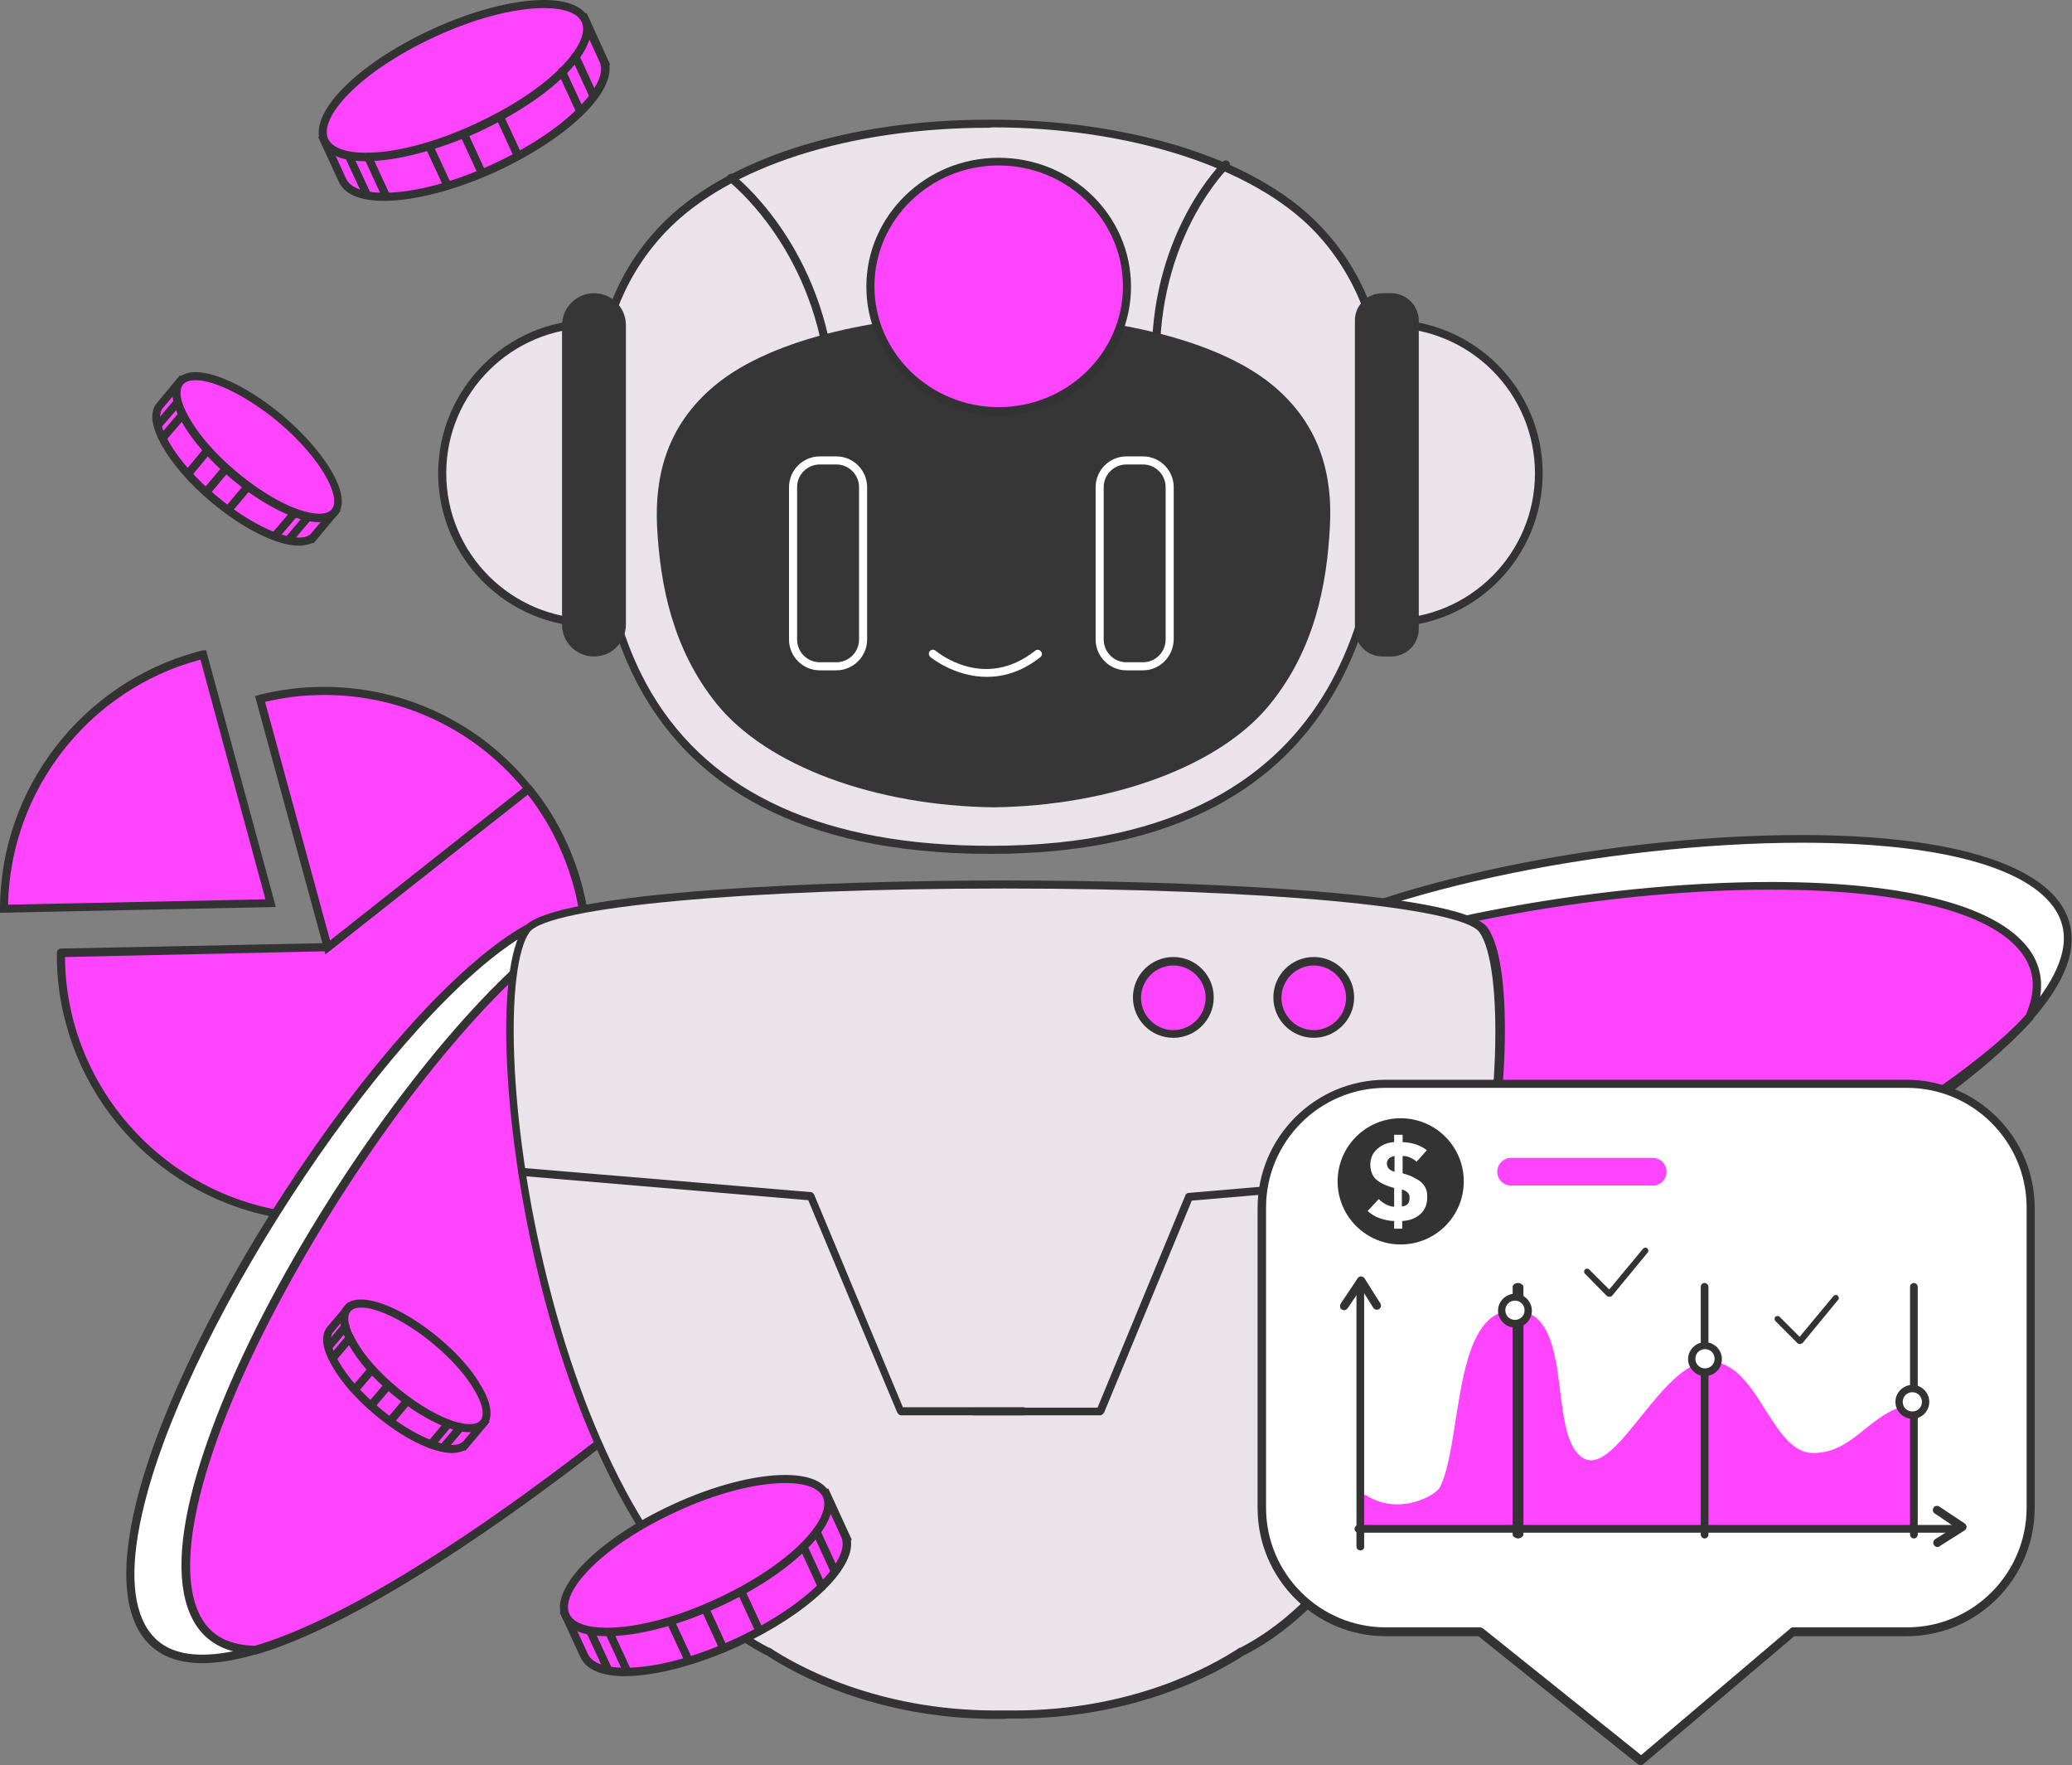 <?xml version="1.0" encoding="utf-8"?>
<!-- Generator: Adobe Illustrator 26.5.0, SVG Export Plug-In . SVG Version: 6.00 Build 0)  -->
<svg version="1.1" id="Layer_2_00000033346643286429513020000001546413792782982580_"
	 xmlns="http://www.w3.org/2000/svg" xmlns:xlink="http://www.w3.org/1999/xlink" x="0px" y="0px" viewBox="0 0 538.6 458.7"
	 style="enable-background:new 0 0 538.6 458.7;" xml:space="preserve">
<rect x="0" y="0" width="538.6" height="458.7" fill="#808080" stroke="none"/>
<style type="text/css">
	.st0{fill:#FF44FF;}
	.st1{fill:#333333;}
	.st2{fill:#FFFFFF;}
	.st3{fill:#EAE4EA;}
	.st4{fill:#363636;}
	.st5{fill:none;}
</style>
<g id="Layer_1-2">
	<g>
		<g>
			<g>
				<path class="st0" d="M18.2,265.9c9.9,36.5,47.5,58,83.9,48c36.4-9.9,57.9-47.5,48-83.9c-2.6-9.4-7-17.9-12.8-25l-52.2,41.2
					l-69.4,1.4C15.7,253.6,16.5,259.8,18.2,265.9L18.2,265.9z"/>
				<path class="st1" d="M84.2,317.5L84.2,317.5c-31.2,0-58.8-21.1-67-51.3c-1.7-6.1-2.5-12.4-2.4-18.6c0-0.6,0.5-1.1,1-1.1l69-1.4
					l51.9-41c0.4-0.4,1.1-0.3,1.5,0.2c6.1,7.5,10.4,16,13,25.4c10.1,37-11.8,75.3-48.8,85.3C96.4,316.7,90.3,317.5,84.2,317.5z
					 M16.9,248.7c0,5.7,0.8,11.4,2.3,17c8,29.2,34.7,49.8,64.9,49.8l0,0c5.9,0,11.9-0.9,17.7-2.5c35.8-9.7,57-46.9,47.3-82.7
					c-2.4-8.7-6.4-16.8-11.9-23.8L85.8,247c-0.2,0.1-0.4,0.2-0.6,0.2L16.9,248.7L16.9,248.7z"/>
			</g>
			<g>
				<path class="st0" d="M1.1,236.1l69.4-1.4l-17.6-64.6c0,0-0.9,0.2-1.4,0.3C21.1,178.7,1.2,206.1,1.1,236.1z"/>
				<path class="st1" d="M0,237.2v-1.1c0.1-31.1,21.2-58.5,51.2-66.7c1.3-0.3,1.4-0.4,1.6-0.4h0.8l0.2,0.8l17.9,65.9L0,237.2z
					 M52.1,171.4c-0.1,0-0.2,0.1-0.3,0.1C23,179.3,2.7,205.4,2.1,235.1l66.9-1.4L52.1,171.4L52.1,171.4z"/>
			</g>
			<g>
				<path class="st0" d="M67.6,181.6l17.6,64.6l52.2-41.2C121.1,184.9,94.2,175,67.6,181.6L67.6,181.6z"/>
				<path class="st1" d="M84.6,248l-18.3-67.1l1-0.3c5.5-1.4,11.2-2.1,16.9-2.1c21,0,40.7,9.4,53.9,25.8l0.7,0.8L84.6,248L84.6,248z
					 M68.9,182.4l16.9,62l50.1-39.6c-12.8-15.4-31.6-24.2-51.6-24.2C79.1,180.6,74,181.2,68.9,182.4L68.9,182.4z"/>
			</g>
		</g>
		<g>
			<path class="st2" d="M327.6,249.3c40.3-29.1,187-46.3,207.7-13.2c20.7,33.2-108.6,93.5-108.6,93.5L330.3,266L327.6,249.3
				L327.6,249.3z"/>
			<path class="st1" d="M426.7,330.7c-0.2,0-0.4-0.1-0.6-0.2l-96.4-63.6c-0.2-0.2-0.4-0.4-0.5-0.7l-2.7-16.7c-0.1-0.4,0.1-0.8,0.4-1
				c24-17.4,87.5-31.5,141.4-31.5c36.2,0,60.3,6.6,67.8,18.6c2.5,4.1,3.1,8.8,1.6,13.9c-4.2,14.3-24.2,32.3-59.3,53.5
				c-26,15.7-51.1,27.5-51.4,27.6C427,330.6,426.8,330.7,426.7,330.7L426.7,330.7z M331.2,265.4l95.5,63c7.9-3.7,99.6-47.9,109-79.6
				c1.4-4.6,0.9-8.6-1.3-12.2c-7.1-11.3-30.5-17.6-66-17.6c-24.8,0-54,3.2-80.1,8.9c-26.7,5.8-47.8,13.5-59.6,21.8L331.2,265.4
				L331.2,265.4z"/>
		</g>
		<g>
			<path class="st0" d="M328.6,256l1.6,10.2l39.6,94.3c0,0,130.5-65.1,157.7-96.2c2.5-5.7,2.8-11.2-0.3-16
				C507.9,217.2,378.1,230.4,328.6,256L328.6,256z"/>
			<path class="st1" d="M369.8,361.6c-0.1,0-0.2,0-0.4-0.1c-0.3-0.1-0.5-0.3-0.6-0.6l-39.6-94.3c0-0.1-0.1-0.2-0.1-0.2l-1.6-10.2
				c-0.1-0.4,0.1-0.9,0.6-1.1c28.6-14.8,85.5-25.9,132.3-25.9c36.2,0,60.3,6.6,67.8,18.6c3,4.9,3.2,10.6,0.3,17
				c0,0.1-0.1,0.2-0.2,0.3c-27,30.9-152.7,93.8-158,96.5C370.1,361.5,370,361.6,369.8,361.6L369.8,361.6z M331.2,265.9l39.1,93.2
				c12.2-6.1,130.5-66.1,156.3-95.4c2.5-5.8,2.4-10.6-0.3-14.9c-7.1-11.3-30.5-17.6-66-17.6c-46.2,0-102.1,10.9-130.6,25.4
				L331.2,265.9L331.2,265.9z"/>
		</g>
		<g>
			<path class="st2" d="M137.2,241.4c-43.3,24.2-121,149.9-99.6,182.7c21.3,32.8,130.6-59,130.6-59l-16.9-114.2L137.2,241.4z"/>
			<path class="st1" d="M52.6,432.2L52.6,432.2c-7.3,0-12.7-2.5-16-7.6c-4.6-7.1-5-18.6-1.2-34.1c5.8-23.6,21.7-56,42.5-86.8
				c20.7-30.7,42.7-54.4,58.7-63.3c0.4-0.2,0.8-0.2,1.1,0.1l14,9.5c0.2,0.2,0.4,0.4,0.4,0.7l16.9,114.2c0.1,0.4-0.1,0.7-0.4,1
				c-0.2,0.2-20,16.8-44,33.1C92.4,421,68.1,432.2,52.6,432.2L52.6,432.2z M137.1,242.6C103.4,262,49.6,342,37.5,391
				c-3.7,14.9-3.4,25.8,0.9,32.4c2.9,4.4,7.5,6.6,14.2,6.6c34.6,0,107.9-60.1,114.4-65.5l-16.8-113.2L137.1,242.6L137.1,242.6z"/>
		</g>
		<g>
			<path class="st0" d="M142.9,245l8.6,5.8L168.4,365c0,0-62.3,52.3-102,63.8c-6.2-0.1-11.3-2.2-14.4-7
				C32,391.2,98.7,279.1,142.9,245L142.9,245z"/>
			<path class="st1" d="M66.3,429.9L66.3,429.9c-7-0.2-12.1-2.7-15.3-7.5c-4.9-7.5-5.1-19.9-0.6-36.6c4-14.7,11.5-32.6,21.9-51.6
				c20.4-37.4,48.4-73.5,69.8-90c0.4-0.3,0.9-0.3,1.2,0l8.6,5.8c0.2,0.2,0.4,0.4,0.4,0.7l16.9,114.2c0.1,0.4-0.1,0.7-0.4,1
				c-0.6,0.5-62.9,52.6-102.4,64.1C66.5,429.9,66.4,429.9,66.3,429.9L66.3,429.9z M142.9,246.3c-21.1,16.5-48.6,52.1-68.6,88.9
				c-22.1,40.5-30.1,72.7-21.5,86c2.7,4.2,7.1,6.3,13.4,6.5c37.3-10.9,95.3-58.5,101-63.2l-16.8-113.2L142.9,246.3L142.9,246.3z"/>
		</g>
		<circle class="st2" cx="269.8" cy="259.3" r="9.4"/>
		<g>
			<path class="st3" d="M385.7,241.7c-11-15.8-237.8-15.8-248.8,0c-13.1,18.8,2.9,156.5,62.7,187.4c0,0,0.1,0,0.1,0
				c11.1,7.3,32.5,16.8,60.7,16.4c0.3,0,0.6,0,1,0c0.3,0,0.6,0,1,0c28.2,0.3,49.6-9.1,60.7-16.4c0,0,0.1,0,0.1,0
				C382.8,398.3,398.8,260.5,385.7,241.7L385.7,241.7z"/>
			<path class="st1" d="M261.3,446.7L261.3,446.7c-0.2,0-0.3,0-0.4,0c-0.2,0-0.4,0-0.5,0c-0.4,0-0.9,0-1.4,0
				c-31.2,0-52.2-11.6-59.8-16.6l-0.1,0c-34.6-17.9-51.7-68.7-58.8-97.4c-9.7-39.1-11.6-81-4.2-91.6c6.8-9.7,81.9-12.3,125.3-12.3
				s118.5,2.6,125.3,12.3c7.4,10.6,5.4,52.5-4.2,91.6c-7.1,28.7-24.2,79.5-58.8,97.3l-0.1,0c-7.6,5-28.7,16.6-59.8,16.6l0,0
				c-0.5,0-0.9,0-1.4,0c-0.1,0-0.3,0-0.5,0C261.6,446.6,261.5,446.6,261.3,446.7L261.3,446.7L261.3,446.7z M260.3,444.5
				c0.2,0,0.4,0,0.5,0c0.1,0,0.3,0,0.4,0c0.1,0,0.3,0,0.4,0c0.2,0,0.3,0,0.5,0c0.5,0,1,0,1.4,0c30.7,0,51.3-11.4,58.7-16.3l0.1,0
				c0,0,0.1,0,0.1,0c33.9-17.5,50.7-67.6,57.7-96c10.4-41.9,10.7-81,4.5-89.9c-4.6-6.6-56.5-11.4-123.5-11.4s-118.9,4.8-123.5,11.4
				c-6.2,8.9-5.8,48,4.6,89.9c7,28.3,23.8,78.5,57.7,96c0,0,0.1,0,0.1,0l0.1,0c7.4,4.9,28.1,16.3,58.7,16.3
				C259.4,444.5,259.8,444.5,260.3,444.5L260.3,444.5z"/>
		</g>
		<g>
			<circle class="st0" cx="341.5" cy="259.3" r="9.4"/>
			<path class="st1" d="M341.5,269.7c-5.8,0-10.5-4.7-10.5-10.5s4.7-10.5,10.5-10.5s10.5,4.7,10.5,10.5S347.2,269.7,341.5,269.7z
				 M341.5,250.9c-4.6,0-8.4,3.8-8.4,8.4s3.8,8.4,8.4,8.4s8.4-3.8,8.4-8.4S346.1,250.9,341.5,250.9z"/>
		</g>
		<g>
			<circle class="st0" cx="305" cy="259.3" r="9.4"/>
			<path class="st1" d="M305,269.7c-5.8,0-10.5-4.7-10.5-10.5s4.7-10.5,10.5-10.5s10.5,4.7,10.5,10.5S310.8,269.7,305,269.7z
				 M305,250.9c-4.6,0-8.4,3.8-8.4,8.4s3.8,8.4,8.4,8.4s8.4-3.8,8.4-8.4S309.6,250.9,305,250.9z"/>
		</g>
		<g>
			<path class="st1" d="M266.2,367.8h-32c-0.4,0-0.8-0.4-1-0.8l-23.1-55.1l-74.4-6.3c-0.6,0-1-0.6-1-1.1c0.1-0.6,0.6-1,1.1-1l75,6.3
				c0.4,0,0.7,0.4,0.9,0.8l23,55.1h31.3c0.6,0,1,0.5,1,1S266.8,367.8,266.2,367.8L266.2,367.8z"/>
			<path class="st1" d="M286,367.8h-32.9c-0.6,0-1.1-0.5-1.1-1s0.5-1,1.1-1h32.2l22.8-55.1c0.1-0.4,0.5-0.7,0.9-0.7l74.8-6.4
				c0.6,0,1.1,0.4,1.1,1c0,0.6-0.4,1.1-1,1.1l-74.1,6.3L287,367.1C286.8,367.4,286.4,367.8,286,367.8L286,367.8z"/>
		</g>
		<g>
			<g>
				<g>
					<path class="st3" d="M342.3,59.4c-17.6-18.3-51.6-27.2-84.9-27.1c-33.6-0.1-67.4,8.8-85,27.1c-15.1,15.7-18.4,35.5-17.7,54
						c0.9,22.6-6.1,107.5,102.6,107.5S359,136,359.9,113.3C360.7,94.9,357.4,75.1,342.3,59.4z"/>
					<path class="st1" d="M257.5,221.9c-102.2,0-103.2-74.9-103.6-103c0-2.1-0.1-3.9-0.1-5.5c-0.9-23.3,4.9-41.3,17.9-54.8
						c16.5-17.2,48.4-27.5,85.3-27.5h0.9c17.1,0,33.8,2.4,48.4,6.8c15.7,4.8,28.4,11.9,36.8,20.7c13,13.5,18.8,31.4,17.9,54.8
						c0,1.2-0.1,2.7-0.1,4.2c-0.3,13.9-1,39.8-14.1,62.4C330.6,207.8,300.6,221.9,257.5,221.9L257.5,221.9z M257.1,33.2
						c-36.4,0-67.7,10.1-83.8,26.8c-12.6,13.1-18.3,30.5-17.4,53.3c0.1,1.6,0.1,3.4,0.1,5.6c0.2,13.8,0.5,39.4,13.3,61.1
						c15.6,26.4,45.2,39.8,88.2,39.8c98.8,0,100.6-74.3,101.3-102.2c0-1.6,0.1-3,0.1-4.3c0.9-22.8-4.8-40.2-17.3-53.3
						c-15.9-16.5-47.9-26.9-83.7-26.9L257.1,33.2L257.1,33.2z"/>
				</g>
				<path class="st1" d="M300.5,92.7L300.5,92.7c-0.6,0-1.1-0.5-1.1-1.1c0.4-32,18.3-49.4,18.5-49.6c0.4-0.4,1.1-0.4,1.5,0
					s0.4,1.1,0,1.5c-0.2,0.2-17.4,17-17.9,48.1C301.6,92.2,301.1,92.7,300.5,92.7L300.5,92.7z"/>
				<path class="st1" d="M215.8,97.4c-0.5,0-1-0.4-1.1-0.9c-3.9-32.8-25.1-49.2-25.3-49.4c-0.5-0.3-0.6-1-0.2-1.5
					c0.4-0.5,1-0.6,1.5-0.2c0.2,0.2,22.1,17.1,26.1,50.8c0.1,0.6-0.4,1.1-0.9,1.2C215.9,97.4,215.8,97.4,215.8,97.4L215.8,97.4z"/>
				<path class="st4" d="M330.8,100.1c-15-12.4-44-18.4-72.4-18.4c-28.6-0.1-57.5,6-72.5,18.4c-12.9,10.7-15.7,24.1-15.1,36.7
					c0.8,15.4,4.1,31.9,15.4,46c13.1,16.3,41.3,26.6,72.1,27c30.6-0.4,59-10.7,72-27c11.4-14.2,14.6-30.7,15.4-46
					C346.4,124.2,343.6,110.7,330.8,100.1L330.8,100.1z"/>
				<g>
					<ellipse class="st0" cx="259.6" cy="74.4" rx="33.4" ry="32.5"/>
					<path class="st1" d="M259.6,108c-19,0-34.4-15.1-34.4-33.5s15.4-33.5,34.4-33.5s34.4,15,34.4,33.5S278.6,108,259.6,108z
						 M259.6,43c-17.8,0-32.3,14.1-32.3,31.4s14.5,31.4,32.3,31.4s32.3-14.1,32.3-31.4S277.4,43,259.6,43z"/>
				</g>
				<g>
					<g>
						<path class="st3" d="M361.1,84.1h-3.4v77.7h3.4c21.5,0,38.9-17.4,38.9-38.8l0,0C400,101.5,382.6,84.1,361.1,84.1z"/>
						<path class="st1" d="M361.1,162.9h-4.5V83.1h4.5c22,0,39.9,17.9,39.9,39.9S383.1,162.9,361.1,162.9L361.1,162.9z M358.8,160.8
							h2.4c20.8,0,37.8-16.9,37.8-37.8s-17-37.8-37.8-37.8h-2.4V160.8L358.8,160.8z"/>
					</g>
					<path class="st4" d="M359.4,76.2h2.2c4,0,7.2,3.2,7.2,7.2v80c0,4-3.2,7.2-7.2,7.2h-2.2c-4,0-7.2-3.2-7.2-7.2v-80
						C352.1,79.4,355.4,76.2,359.4,76.2z"/>
				</g>
				<g>
					<g>
						<path class="st3" d="M153.8,84.1h3.4v77.7h-3.4c-21.5,0-38.8-17.4-38.8-38.8l0,0C114.9,101.5,132.3,84.1,153.8,84.1z"/>
						<path class="st1" d="M158.3,162.9h-4.5c-22,0-39.9-17.9-39.9-39.9s17.9-39.9,39.9-39.9h4.5V162.9L158.3,162.9z M153.8,85.2
							C133,85.2,116,102.1,116,123s17,37.8,37.8,37.8h2.4V85.2H153.8z"/>
					</g>
					<path class="st4" d="M154.4,76.2L154.4,76.2c4.6,0,8.3,3.7,8.3,8.3v77.8c0,4.6-3.7,8.3-8.3,8.3l0,0c-4.6,0-8.3-3.7-8.3-8.3
						V84.5C146.1,79.9,149.9,76.2,154.4,76.2z"/>
				</g>
			</g>
			<path class="st2" d="M217.4,174.2h-4.3c-4.4,0-8-3.6-8-8v-39.6c0-4.4,3.6-8,8-8h4.3c4.4,0,8,3.6,8,8v39.6
				C225.4,170.6,221.8,174.2,217.4,174.2z M213.1,120.7c-3.2,0-5.9,2.6-5.9,5.9v39.6c0,3.2,2.6,5.9,5.9,5.9h4.3
				c3.2,0,5.9-2.6,5.9-5.9v-39.6c0-3.2-2.6-5.9-5.9-5.9C217.4,120.7,213.1,120.7,213.1,120.7z"/>
			<path class="st2" d="M297.1,174.2h-4.3c-4.4,0-8-3.6-8-8v-39.6c0-4.4,3.6-8,8-8h4.3c4.4,0,8,3.6,8,8v39.6
				C305,170.6,301.5,174.2,297.1,174.2z M292.8,120.7c-3.2,0-5.9,2.6-5.9,5.9v39.6c0,3.2,2.6,5.9,5.9,5.9h4.3c3.2,0,5.9-2.6,5.9-5.9
				v-39.6c0-3.2-2.6-5.9-5.9-5.9C297.1,120.7,292.8,120.7,292.8,120.7z"/>
			<path class="st2" d="M256.5,175.9c-8.4,0-14.6-5.1-14.7-5.2c-0.4-0.4-0.5-1.1-0.1-1.5s1-0.5,1.5-0.1l0,0
				c0.5,0.4,12.6,10.5,25.9,0c0.5-0.4,1.1-0.3,1.5,0.2c0.4,0.5,0.3,1.1-0.2,1.5C265.6,174.6,260.8,175.9,256.5,175.9L256.5,175.9z"
				/>
		</g>
		<g>
			<g>
				<path class="st0" d="M134.4,13c-5.3,1.3-11.1,3.3-17.1,6s-11.3,5.9-15.7,9.1l-17.5,8.1l5,10.8c3.1,6.8,20.8,5.3,39.6-3.3
					c18-8.3,30.3-20.1,28.5-27.1l0.1,0l-5.3-11.6L134.4,13L134.4,13z"/>
				<path class="st1" d="M99.8,52.2c-6.2,0-10.2-1.7-11.7-4.9l-5.4-11.7l18.4-8.5c4.6-3.3,10-6.5,15.8-9.1s11.7-4.8,17.2-6.1
					l18.4-8.5l6.1,13.4l-0.2,0.2c1,7.6-11.3,19.2-29.2,27.5C118.5,49.4,107.8,52.2,99.8,52.2L99.8,52.2z M85.5,36.7l4.5,9.8
					c1.1,2.3,4.6,3.6,9.8,3.6c7.7,0,18.1-2.7,28.4-7.5c19.1-8.8,29.4-20.3,27.9-25.8l-0.1-0.4l-4.6-10.1L134.8,14l-0.1,0
					c-5.4,1.3-11.2,3.3-16.9,5.9s-11,5.7-15.5,9l-0.2,0.1L85.5,36.7L85.5,36.7z"/>
			</g>
			<g>
				
					<ellipse transform="matrix(0.908 -0.419 0.419 0.908 2.101 51.438)" class="st0" cx="118.2" cy="20.9" rx="37.3" ry="13.5"/>
				<path class="st1" d="M95.1,41.9L95.1,41.9c-6.2,0-10.2-1.7-11.7-4.9c-3.4-7.4,9.2-20.3,28.7-29.3C122.7,2.8,133.4,0,141.4,0
					c6.2,0,10.2,1.7,11.7,4.9c1.7,3.7-0.5,8.9-6.1,14.5c-5.4,5.4-13.4,10.6-22.6,14.9C113.7,39.1,103,41.9,95.1,41.9L95.1,41.9z
					 M141.4,2.1c-7.7,0-18.1,2.7-28.4,7.5c-19.7,9.1-30.2,21-27.7,26.5c1.1,2.3,4.6,3.6,9.8,3.6l0,0c7.7,0,18.1-2.7,28.4-7.5
					c8.9-4.1,16.8-9.2,22-14.4c4.9-4.9,7-9.3,5.7-12.1C150.1,3.4,146.6,2.1,141.4,2.1L141.4,2.1z"/>
			</g>
			<g>
				<line class="st5" x1="149.6" y1="14.7" x2="154.1" y2="24.5"/>
				<path class="st1" d="M154.1,25.5c-0.4,0-0.8-0.2-1-0.6l-4.5-9.8c-0.2-0.5,0-1.2,0.5-1.4s1.2,0,1.4,0.5l4.5,9.8
					c0.2,0.5,0,1.2-0.5,1.4C154.4,25.5,154.2,25.6,154.1,25.5L154.1,25.5z"/>
			</g>
			<g>
				<line class="st5" x1="146.1" y1="18.6" x2="150.9" y2="29"/>
				<path class="st1" d="M150.9,30c-0.4,0-0.8-0.2-1-0.6l-4.8-10.4c-0.2-0.5,0-1.2,0.5-1.4c0.5-0.2,1.2,0,1.4,0.5l4.8,10.4
					c0.2,0.5,0,1.2-0.5,1.4C151.2,30,151,30.1,150.9,30L150.9,30z"/>
			</g>
			<g>
				<line class="st5" x1="130" y1="30.4" x2="134.5" y2="40.1"/>
				<path class="st1" d="M134.5,41.2c-0.4,0-0.8-0.2-1-0.6l-4.5-9.8c-0.2-0.5,0-1.2,0.5-1.4s1.2,0,1.4,0.5l4.5,9.7
					c0.2,0.5,0,1.2-0.5,1.4C134.8,41.2,134.7,41.2,134.5,41.2L134.5,41.2z"/>
			</g>
			<g>
				<line class="st5" x1="120.6" y1="34.8" x2="125.3" y2="45"/>
				<path class="st1" d="M125.3,46c-0.4,0-0.8-0.2-1-0.6l-4.7-10.2c-0.2-0.5,0-1.2,0.5-1.4s1.2,0,1.4,0.5l4.7,10.2
					c0.2,0.5,0,1.2-0.5,1.4C125.6,46,125.4,46.1,125.3,46L125.3,46z"/>
			</g>
			<g>
				<line class="st5" x1="90.7" y1="40.5" x2="95.3" y2="50.3"/>
				<path class="st1" d="M95.3,51.4c-0.4,0-0.8-0.2-1-0.6l-4.6-9.9c-0.2-0.5,0-1.2,0.5-1.4s1.2,0,1.4,0.5l4.6,9.9
					c0.2,0.5,0,1.2-0.5,1.4C95.6,51.4,95.4,51.4,95.3,51.4L95.3,51.4z"/>
			</g>
			<g>
				<line class="st5" x1="95.7" y1="40.8" x2="100.3" y2="50.8"/>
				<path class="st1" d="M100.3,51.8c-0.4,0-0.8-0.2-1-0.6l-4.6-10c-0.2-0.5,0-1.2,0.5-1.4s1.2,0,1.4,0.5l4.6,10
					c0.2,0.5,0,1.2-0.5,1.4C100.6,51.8,100.4,51.8,100.3,51.8L100.3,51.8z"/>
			</g>
			<g>
				<line class="st5" x1="111.7" y1="38.1" x2="116.2" y2="47.8"/>
				<path class="st1" d="M116.2,48.9c-0.4,0-0.8-0.2-1-0.6l-4.5-9.7c-0.2-0.5,0-1.2,0.5-1.4s1.2,0,1.4,0.5l4.5,9.7
					c0.2,0.5,0,1.2-0.5,1.4C116.5,48.9,116.3,48.9,116.2,48.9L116.2,48.9z"/>
			</g>
		</g>
		<g>
			<g>
				<path class="st0" d="M197.2,396.3c-5.3,1.3-11.1,3.3-17.1,6s-11.3,5.9-15.7,9.1l-17.5,8.1l5,10.8c3.1,6.8,20.8,5.3,39.6-3.3
					c18-8.3,30.3-20.1,28.5-27.1l0.1,0l-5.3-11.6L197.2,396.3L197.2,396.3z"/>
				<path class="st1" d="M162.6,435.6L162.6,435.6c-6.2,0-10.2-1.7-11.7-4.9l-5.4-11.7l18.4-8.5c4.6-3.3,10-6.5,15.8-9.1
					c5.8-2.6,11.7-4.8,17.2-6.1l18.4-8.5l6.1,13.3l-0.2,0.2c1,7.6-11.3,19.2-29.2,27.5C181.3,432.7,170.6,435.5,162.6,435.6
					L162.6,435.6z M148.3,420l4.5,9.8c1.1,2.4,4.6,3.6,9.8,3.6l0,0c7.7,0,18.1-2.7,28.4-7.5c19.1-8.8,29.4-20.3,27.9-25.8l-0.1-0.4
					l-4.6-10.1l-16.7,7.7l-0.1,0c-5.4,1.3-11.2,3.3-16.9,6c-5.7,2.6-11,5.7-15.5,9l-0.2,0.1L148.3,420L148.3,420z"/>
			</g>
			<g>
				
					<ellipse transform="matrix(0.908 -0.419 0.419 0.908 -152.665 112.971)" class="st0" cx="181" cy="404.2" rx="37.3" ry="13.5"/>
				<path class="st1" d="M157.8,425.2L157.8,425.2c-6.2,0-10.2-1.7-11.7-4.9c-3.4-7.4,9.2-20.3,28.7-29.3
					c10.6-4.9,21.3-7.7,29.3-7.7c6.2,0,10.2,1.7,11.7,4.9c3.4,7.4-9.2,20.3-28.7,29.3C176.5,422.4,165.8,425.2,157.8,425.2z
					 M204.1,385.4c-7.7,0-18.1,2.7-28.4,7.5c-19.7,9.1-30.2,21-27.7,26.5c1.1,2.4,4.6,3.6,9.8,3.6l0,0c7.7,0,18.1-2.7,28.4-7.5
					c19.7-9.1,30.2-21,27.7-26.5C212.8,386.7,209.4,385.4,204.1,385.4L204.1,385.4z"/>
			</g>
			<g>
				<line class="st5" x1="212.4" y1="398.1" x2="216.8" y2="407.8"/>
				<path class="st1" d="M216.8,408.9c-0.4,0-0.8-0.2-1-0.6l-4.5-9.8c-0.2-0.5,0-1.2,0.5-1.4s1.2,0,1.4,0.5l4.5,9.8
					c0.2,0.5,0,1.2-0.5,1.4C217.1,408.9,217,408.9,216.8,408.9L216.8,408.9z"/>
			</g>
			<g>
				<line class="st5" x1="208.9" y1="402" x2="213.7" y2="412.3"/>
				<path class="st1" d="M213.7,413.4c-0.4,0-0.8-0.2-1-0.6l-4.8-10.4c-0.2-0.5,0-1.2,0.5-1.4s1.2,0,1.4,0.5l4.8,10.4
					c0.2,0.5,0,1.2-0.5,1.4C214,413.4,213.8,413.4,213.7,413.4L213.7,413.4z"/>
			</g>
			<g>
				<line class="st5" x1="192.8" y1="413.7" x2="197.3" y2="423.5"/>
				<path class="st1" d="M197.3,424.5c-0.4,0-0.8-0.2-1-0.6l-4.5-9.7c-0.2-0.5,0-1.2,0.5-1.4s1.2,0,1.4,0.5l4.5,9.7
					c0.2,0.5,0,1.2-0.5,1.4C197.6,424.5,197.4,424.5,197.3,424.5L197.3,424.5z"/>
			</g>
			<g>
				<line class="st5" x1="183.4" y1="418.1" x2="188.1" y2="428.3"/>
				<path class="st1" d="M188.1,429.4c-0.4,0-0.8-0.2-1-0.6l-4.7-10.2c-0.2-0.5,0-1.2,0.5-1.4c0.5-0.2,1.2,0,1.4,0.5l4.7,10.2
					c0.2,0.5,0,1.2-0.5,1.4C188.4,429.4,188.2,429.4,188.1,429.4L188.1,429.4z"/>
			</g>
			<g>
				<line class="st5" x1="153.5" y1="423.8" x2="158" y2="433.7"/>
				<path class="st1" d="M158,434.7c-0.4,0-0.8-0.2-1-0.6l-4.6-9.9c-0.2-0.5,0-1.2,0.5-1.4s1.2,0,1.4,0.5l4.6,9.9
					c0.2,0.5,0,1.2-0.5,1.4C158.3,434.7,158.2,434.7,158,434.7L158,434.7z"/>
			</g>
			<g>
				<line class="st5" x1="158.4" y1="424.1" x2="163" y2="434.1"/>
				<path class="st1" d="M163,435.2c-0.4,0-0.8-0.2-1-0.6l-4.6-10c-0.2-0.5,0-1.2,0.5-1.4s1.2,0,1.4,0.5l4.6,10
					c0.2,0.5,0,1.2-0.5,1.4C163.3,435.2,163.2,435.2,163,435.2L163,435.2z"/>
			</g>
			<g>
				<line class="st5" x1="174.4" y1="421.5" x2="178.9" y2="431.2"/>
				<path class="st1" d="M178.9,432.2c-0.4,0-0.8-0.2-1-0.6l-4.5-9.7c-0.2-0.5,0-1.2,0.5-1.4c0.5-0.2,1.2,0,1.4,0.5l4.5,9.7
					c0.2,0.5,0,1.2-0.5,1.4C179.2,432.2,179.1,432.2,178.9,432.2L178.9,432.2z"/>
			</g>
		</g>
		<g>
			<g>
				<path class="st0" d="M76.7,124.1c-2.4-3-5.4-6.1-8.9-9.1c-3.5-3-7.1-5.4-10.5-7.3L46.9,99l-5.4,6.4c-3.4,4,2.8,14.8,13.9,24.2
					c10.6,9,21.9,13.3,25.7,10.1l0.1,0l5.8-6.8L76.7,124.1L76.7,124.1z"/>
				<path class="st1" d="M77.6,141.8c-5.7,0-14.6-4.5-22.8-11.4c-5.5-4.6-9.9-9.7-12.6-14.4c-2.9-5-3.4-9-1.4-11.3l6-7.2l11.1,9.4
					c3.5,1.9,7.1,4.5,10.5,7.3c3.4,2.9,6.5,6,9,9.2l11.1,9.4l-7,8.4l-0.2-0.1C80.3,141.5,79.1,141.8,77.6,141.8L77.6,141.8z
					 M47,100.5l-4.7,5.6c-1.3,1.6-0.7,4.8,1.7,8.9c2.6,4.5,6.9,9.4,12.2,13.8c7.8,6.6,16.3,10.9,21.5,10.9c1.3,0,2.3-0.3,2.9-0.8
					l0.2-0.2l4.8-5.7l-9.7-8.2c-2.4-3-5.4-6.1-8.8-8.9s-6.9-5.3-10.3-7.2l-0.2-0.1L47,100.5L47,100.5z"/>
			</g>
			<g>
				
					<ellipse transform="matrix(0.645 -0.764 0.764 0.645 -65.105 92.332)" class="st0" cx="66.8" cy="116.2" rx="9.5" ry="26.2"/>
				<path class="st1" d="M82.8,135.7L82.8,135.7c-5.7,0-14.6-4.5-22.8-11.4c-5.5-4.6-9.9-9.7-12.6-14.4c-2.9-5-3.4-9-1.4-11.3
					c1-1.2,2.7-1.9,4.8-1.9c5.7,0,14.6,4.5,22.8,11.4c10.3,8.7,18.3,20.6,14.1,25.7C86.6,135,85,135.7,82.8,135.7L82.8,135.7z
					 M50.8,98.8c-1.5,0-2.6,0.4-3.2,1.1c-1.3,1.6-0.7,4.8,1.7,8.9c2.6,4.5,6.9,9.4,12.2,13.8c7.8,6.6,16.3,10.9,21.5,10.9l0,0
					c1.5,0,2.6-0.4,3.2-1.1c2.6-3.1-2.5-13.1-13.8-22.7C64.4,103.1,55.9,98.8,50.8,98.8L50.8,98.8z"/>
			</g>
			<g>
				<line class="st5" x1="80.1" y1="134.3" x2="75.2" y2="140.1"/>
				<path class="st1" d="M75.2,141.1c-0.2,0-0.5-0.1-0.7-0.2c-0.4-0.4-0.5-1-0.1-1.5l4.9-5.8c0.4-0.4,1-0.5,1.5-0.1
					c0.4,0.4,0.5,1,0.1,1.5l-4.9,5.8C75.8,141,75.5,141.1,75.2,141.1z"/>
			</g>
			<g>
				<line class="st5" x1="76.6" y1="133.3" x2="71.4" y2="139.4"/>
				<path class="st1" d="M71.4,140.4c-0.2,0-0.5-0.1-0.7-0.2c-0.4-0.4-0.5-1-0.1-1.5l5.2-6.1c0.4-0.4,1-0.5,1.5-0.1
					c0.4,0.4,0.5,1,0.1,1.5l-5.2,6.1C72,140.3,71.7,140.4,71.4,140.4L71.4,140.4z"/>
			</g>
			<g>
				<line class="st5" x1="64.3" y1="126.5" x2="59.4" y2="132.3"/>
				<path class="st1" d="M59.4,133.4c-0.2,0-0.5-0.1-0.7-0.2c-0.5-0.4-0.5-1-0.1-1.5l4.9-5.8c0.4-0.4,1-0.5,1.5-0.1
					c0.4,0.4,0.5,1,0.1,1.5l-4.9,5.8C60,133.2,59.7,133.3,59.4,133.4L59.4,133.4z"/>
			</g>
			<g>
				<line class="st5" x1="58.7" y1="121.8" x2="53.6" y2="127.9"/>
				<path class="st1" d="M53.6,128.9c-0.2,0-0.5-0.1-0.7-0.2c-0.5-0.4-0.5-1-0.1-1.5l5.1-6.1c0.4-0.4,1-0.5,1.5-0.1
					c0.5,0.4,0.5,1,0.1,1.5l-5.1,6.1C54.2,128.8,53.9,128.9,53.6,128.9L53.6,128.9z"/>
			</g>
			<g>
				<line class="st5" x1="46.1" y1="104.5" x2="41.2" y2="110.3"/>
				<path class="st1" d="M41.2,111.4c-0.2,0-0.5-0.1-0.7-0.2c-0.5-0.4-0.5-1-0.1-1.5l4.9-5.8c0.4-0.4,1-0.5,1.5-0.1
					c0.5,0.4,0.5,1,0.1,1.5L42,111C41.8,111.3,41.5,111.4,41.2,111.4z"/>
			</g>
			<g>
				<line class="st5" x1="47.4" y1="107.8" x2="42.4" y2="113.7"/>
				<path class="st1" d="M42.4,114.7c-0.2,0-0.5-0.1-0.7-0.2c-0.5-0.4-0.5-1-0.1-1.5l5-5.9c0.4-0.4,1-0.5,1.5-0.1
					c0.5,0.4,0.5,1,0.1,1.5l-5,5.9C43,114.6,42.7,114.7,42.4,114.7L42.4,114.7z"/>
			</g>
			<g>
				<line class="st5" x1="53.9" y1="117.2" x2="49" y2="122.9"/>
				<path class="st1" d="M49,124c-0.2,0-0.5-0.1-0.7-0.2c-0.5-0.4-0.5-1-0.1-1.5l4.8-5.8c0.4-0.4,1-0.5,1.5-0.1
					c0.5,0.4,0.5,1,0.1,1.5l-4.8,5.8C49.6,123.8,49.3,124,49,124L49,124z"/>
			</g>
		</g>
		<g>
			<g>
				<path class="st0" d="M116.7,361.9c-2.1-2.6-4.8-5.4-7.8-8c-3.1-2.6-6.2-4.8-9.2-6.4l-9.1-7.7l-4.7,5.6c-3,3.5,2.5,13,12.2,21.3
					c9.3,7.9,19.2,11.7,22.6,8.9l0.1,0l5.1-6L116.7,361.9L116.7,361.9z"/>
				<path class="st1" d="M117.5,377.6c-5,0-12.9-3.9-20.1-10c-4.8-4-8.8-8.5-11.1-12.7c-2.6-4.4-3-8-1.2-10.1l5.4-6.4l9.8,8.3
					c3.1,1.7,6.3,3.9,9.3,6.5c3,2.5,5.7,5.3,7.9,8l9.8,8.3l-6.3,7.5l-0.2-0.1C119.8,377.3,118.8,377.6,117.5,377.6L117.5,377.6z
					 M90.6,341.4l-4,4.8c-1.1,1.3-0.6,4.2,1.5,7.7c2.2,3.9,6,8.2,10.7,12.1c6.8,5.7,14.3,9.5,18.8,9.5c1.1,0,1.9-0.2,2.5-0.7
					l0.2-0.1l4.1-4.9l-8.4-7.1c-2.1-2.7-4.8-5.4-7.7-7.8c-2.9-2.5-6-4.6-9-6.3l-0.2-0.1L90.6,341.4L90.6,341.4z"/>
			</g>
			<g>
				
					<ellipse transform="matrix(0.645 -0.764 0.764 0.645 -233.002 208.665)" class="st0" cx="108" cy="355" rx="8.4" ry="23.1"/>
				<path class="st1" d="M122,372.2L122,372.2c-5,0-12.9-3.9-20.2-10c-4.8-4-8.8-8.5-11.1-12.7c-2.6-4.4-3-8-1.2-10.1
					c0.9-1.1,2.4-1.7,4.4-1.7c5,0,12.9,3.9,20.2,10c4.8,4,8.8,8.5,11.1,12.7c2.6,4.4,3,8,1.2,10.1C125.5,371.6,124,372.2,122,372.2z
					 M93.9,339.8c-1.3,0-2.2,0.3-2.8,1c-1.1,1.3-0.6,4.2,1.5,7.7c2.2,3.9,6,8.2,10.7,12.1c6.8,5.7,14.3,9.5,18.8,9.5
					c1.3,0,2.2-0.3,2.8-1c1.1-1.3,0.6-4.2-1.5-7.7c-2.2-3.9-6-8.2-10.7-12.1C105.9,343.6,98.3,339.8,93.9,339.8z"/>
			</g>
			<g>
				<line class="st5" x1="119.7" y1="370.9" x2="115.4" y2="375.9"/>
				<path class="st1" d="M115.4,377c-0.2,0-0.5-0.1-0.7-0.2c-0.4-0.4-0.5-1-0.1-1.5l4.3-5.1c0.4-0.5,1-0.5,1.5-0.1
					c0.4,0.4,0.5,1,0.1,1.5l-4.3,5.1C116,376.9,115.7,377,115.4,377L115.4,377z"/>
			</g>
			<g>
				<line class="st5" x1="116.6" y1="370" x2="112" y2="375.3"/>
				<path class="st1" d="M112,376.4c-0.2,0-0.5-0.1-0.7-0.2c-0.4-0.4-0.5-1-0.1-1.5l4.5-5.4c0.4-0.5,1-0.5,1.5-0.1
					c0.4,0.4,0.5,1,0.1,1.5l-4.5,5.4C112.6,376.3,112.3,376.4,112,376.4L112,376.4z"/>
			</g>
			<g>
				<line class="st5" x1="105.8" y1="364" x2="101.5" y2="369.1"/>
				<path class="st1" d="M101.5,370.2c-0.2,0-0.5-0.1-0.7-0.2c-0.4-0.4-0.5-1-0.1-1.5l4.3-5.1c0.4-0.5,1-0.5,1.5-0.1
					c0.4,0.4,0.5,1,0.1,1.5l-4.3,5.1C102.1,370,101.8,370.1,101.5,370.2L101.5,370.2z"/>
			</g>
			<g>
				<line class="st5" x1="100.8" y1="359.9" x2="96.4" y2="365.2"/>
				<path class="st1" d="M96.4,366.3c-0.2,0-0.5-0.1-0.7-0.2c-0.4-0.4-0.5-1-0.1-1.5l4.5-5.3c0.4-0.5,1-0.5,1.5-0.1
					c0.4,0.4,0.5,1,0.1,1.5l-4.5,5.3C97,366.1,96.7,366.3,96.4,366.3L96.4,366.3z"/>
			</g>
			<g>
				<line class="st5" x1="89.8" y1="344.7" x2="85.5" y2="349.8"/>
				<path class="st1" d="M85.5,350.9c-0.2,0-0.5-0.1-0.7-0.2c-0.4-0.4-0.5-1-0.1-1.5L89,344c0.4-0.5,1-0.5,1.5-0.1
					c0.4,0.4,0.5,1,0.1,1.5l-4.3,5.1C86.1,350.7,85.8,350.9,85.5,350.9z"/>
			</g>
			<g>
				<line class="st5" x1="90.9" y1="347.5" x2="86.6" y2="352.7"/>
				<path class="st1" d="M86.6,353.8c-0.2,0-0.5-0.1-0.7-0.2c-0.4-0.4-0.5-1-0.1-1.5l4.4-5.2c0.4-0.5,1-0.5,1.5-0.1
					c0.4,0.4,0.5,1,0.1,1.5l-4.4,5.2C87.2,353.6,86.8,353.8,86.6,353.8L86.6,353.8z"/>
			</g>
			<g>
				<line class="st5" x1="96.6" y1="355.8" x2="92.4" y2="360.9"/>
				<path class="st1" d="M92.4,361.9c-0.2,0-0.5-0.1-0.7-0.2c-0.4-0.4-0.5-1-0.1-1.5l4.3-5c0.4-0.5,1-0.5,1.5-0.1
					c0.4,0.4,0.5,1,0.1,1.5l-4.3,5C93,361.8,92.7,361.9,92.4,361.9L92.4,361.9z"/>
			</g>
		</g>
		<g>
			<g>
				<path class="st2" d="M495.6,281.6H360.2c-17.8,0-32.2,14.4-32.2,32.2v78c0,17.8,14.4,32.2,32.2,32.2h24.5l41.8,33.6l39.6-33.6
					h29.5c17.8,0,32.2-14.4,32.2-32.2v-78C527.9,296,513.4,281.6,495.6,281.6L495.6,281.6z"/>
				<path class="st1" d="M426.5,458.7c-0.2,0-0.5-0.1-0.7-0.2l-41.5-33.3h-24.1c-18.3,0-33.3-14.9-33.3-33.3v-78
					c0-18.3,14.9-33.3,33.3-33.3h135.4c18.3,0,33.3,14.9,33.3,33.3v78c0,18.3-14.9,33.3-33.3,33.3h-29.2l-39.3,33.3
					C427,458.6,426.8,458.7,426.5,458.7L426.5,458.7z M360.2,282.7c-17.2,0-31.1,14-31.1,31.1v78c0,17.2,14,31.1,31.1,31.1h24.5
					c0.2,0,0.5,0.1,0.7,0.2l41.2,33l38.9-33c0.2-0.2,0.4-0.2,0.7-0.2h29.5c17.2,0,31.1-14,31.1-31.1v-78c0-17.2-14-31.1-31.1-31.1
					L360.2,282.7L360.2,282.7z"/>
			</g>
			<g>
				<path class="st0" d="M353.2,397.7c0,0-1.4-11.2,2.1-9c8.6,5.3,18-0.2,19-2.2c5.9-11.9,3.2-46,19.2-46s8.7,31.1,17.4,38
					c8.7,6.9,20.6-24.7,33.4-24.7s16,23.8,27,23.8s14.6-11,26.1-12.8v33L353.2,397.7L353.2,397.7z"/>
				<path class="st1" d="M497.5,399.8c-0.6,0-1-0.5-1-1v-64.4c0-0.6,0.5-1,1-1s1,0.5,1,1v64.4C498.5,399.3,498.1,399.8,497.5,399.8z
					"/>
				<path class="st1" d="M443.1,399.8c-0.6,0-1-0.5-1-1v-64.4c0-0.6,0.5-1,1-1s1,0.5,1,1v64.4C444.1,399.3,443.7,399.8,443.1,399.8z
					"/>
				<path class="st1" d="M394.6,399.8c-0.6,0-1.4-0.5-1.4-1v-64.4c0-0.6,0.8-1,1.4-1s1.4,0.5,1.4,1v64.4
					C396,399.3,395.2,399.8,394.6,399.8z"/>
				<g>
					<circle class="st2" cx="497.1" cy="364.3" r="3.5"/>
					<path class="st1" d="M497.1,368.7c-2.4,0-4.4-2-4.4-4.4s2-4.4,4.4-4.4s4.4,2,4.4,4.4S499.6,368.7,497.1,368.7z M497.1,361.8
						c-1.4,0-2.5,1.1-2.5,2.5s1.1,2.5,2.5,2.5s2.5-1.1,2.5-2.5S498.5,361.8,497.1,361.8z"/>
				</g>
				<g>
					<circle class="st2" cx="443.2" cy="353.2" r="3.5"/>
					<path class="st1" d="M443.2,357.6c-2.4,0-4.4-2-4.4-4.4s2-4.4,4.4-4.4s4.4,2,4.4,4.4S445.7,357.6,443.2,357.6z M443.2,350.6
						c-1.4,0-2.5,1.1-2.5,2.5s1.1,2.5,2.5,2.5s2.5-1.1,2.5-2.5S444.6,350.6,443.2,350.6z"/>
				</g>
				<g>
					<circle class="st2" cx="393.8" cy="340.6" r="3.5"/>
					<path class="st1" d="M393.8,345c-2.4,0-4.4-2-4.4-4.4s2-4.4,4.4-4.4s4.4,2,4.4,4.4S396.3,345,393.8,345z M393.8,338
						c-1.4,0-2.5,1.1-2.5,2.5s1.1,2.5,2.5,2.5s2.5-1.1,2.5-2.5S395.2,338,393.8,338z"/>
				</g>
				<path class="st1" d="M507.9,398.3H353.1c-0.6,0-1-0.5-1-1s0.5-1,1-1h154.8c0.6,0,1,0.5,1,1S508.5,398.3,507.9,398.3z"/>
				<path class="st1" d="M353.6,402.9c-0.6,0-1-0.5-1-1v-66.3c0-0.6,0.5-1,1-1s1,0.5,1,1v66.3C354.7,402.5,354.2,402.9,353.6,402.9z
					"/>
				<path class="st1" d="M349.4,340.5c-0.2,0-0.4-0.1-0.6-0.2c-0.5-0.3-0.6-1-0.3-1.5l4.4-6.6c0.2-0.3,0.5-0.5,0.9-0.5h0
					c0.4,0,0.7,0.2,0.9,0.5l4.1,6.5c0.3,0.5,0.2,1.1-0.3,1.5c-0.5,0.3-1.1,0.2-1.5-0.3l-3.2-5.1l-3.5,5.2
					C350,340.3,349.7,340.5,349.4,340.5L349.4,340.5z"/>
				<path class="st1" d="M503.6,402c-0.4,0-0.7-0.2-0.9-0.5c-0.3-0.5-0.2-1.1,0.3-1.5l5.1-3.2l-5.2-3.5c-0.5-0.3-0.6-1-0.3-1.5
					s1-0.6,1.5-0.3l6.6,4.4c0.3,0.2,0.5,0.5,0.5,0.9c0,0.4-0.2,0.7-0.5,0.9l-6.5,4.1C504,402,503.8,402.1,503.6,402L503.6,402z"/>
			</g>
			<circle class="st1" cx="364.1" cy="307" r="16.4"/>
			<path class="st0" d="M429.6,308.1h-36.8c-2,0-3.6-1.6-3.6-3.6s1.6-3.6,3.6-3.6h36.8c2,0,3.6,1.6,3.6,3.6S431.6,308.1,429.6,308.1
				z"/>
			<path class="st1" d="M418.3,337c-0.2,0-0.4-0.1-0.6-0.2L412,331c-0.3-0.3-0.3-0.8,0-1.1s0.8-0.3,1.1,0l5.2,5.2l8.8-10.6
				c0.3-0.3,0.8-0.4,1.1-0.1c0.3,0.3,0.4,0.8,0.1,1.1l-9.3,11.3C418.8,336.9,418.6,337,418.3,337C418.4,337,418.4,337,418.3,337
				L418.3,337z"/>
			<path class="st1" d="M467.9,349.3c-0.2,0-0.4-0.1-0.6-0.2l-5.8-5.8c-0.3-0.3-0.3-0.8,0-1.1s0.8-0.3,1.1,0l5.2,5.2l8.8-10.6
				c0.3-0.3,0.8-0.4,1.1-0.1c0.3,0.3,0.4,0.8,0.1,1.1l-9.3,11.3C468.3,349.1,468.1,349.2,467.9,349.3
				C467.9,349.3,467.9,349.3,467.9,349.3L467.9,349.3z"/>
			<path class="st2" d="M364.6,294.9v1.9c2.5,0.1,4.6,0.8,6.3,2.1c-0.9,1-1.8,2.1-2.7,3c-0.5-0.5-1-0.8-1.7-1.1
				c-0.7-0.3-1.3-0.4-1.9-0.4v4.5c0.9,0.3,1.7,0.5,2.3,0.8s1.2,0.6,2,1.1c0.7,0.5,1.2,1,1.6,1.8c0.4,0.7,0.5,1.5,0.5,2.5
				c0,1.9-0.6,3.4-1.9,4.5s-2.8,1.6-4.6,1.7v2h-2.1v-2c-1.3,0-2.5-0.3-3.7-0.7c-1.2-0.4-2.3-1.1-3.2-1.9c1.3-1.4,2.3-2.4,2.9-3.1
				c0.5,0.5,1.1,1,1.9,1.4c0.8,0.4,1.5,0.6,2.1,0.6v-4.9c-0.9-0.2-1.7-0.5-2.4-0.8c-0.6-0.3-1.3-0.6-1.9-1.1c-0.6-0.4-1.1-1-1.4-1.7
				c-0.3-0.7-0.5-1.5-0.5-2.4c0-1.7,0.6-3.1,1.9-4.2c1.3-1.1,2.7-1.6,4.3-1.7v-1.9L364.6,294.9L364.6,294.9z M362.5,304.5v-4.1
				c-0.5,0.1-1,0.3-1.4,0.6c-0.4,0.4-0.6,0.8-0.6,1.4C360.6,303.5,361.2,304.2,362.5,304.5L362.5,304.5z M364.4,309.1v4.4
				c0.6,0,1.1-0.2,1.5-0.6c0.4-0.4,0.5-0.9,0.5-1.6C366.5,310.3,365.8,309.5,364.4,309.1L364.4,309.1z"/>
		</g>
	</g>
</g>
</svg>
